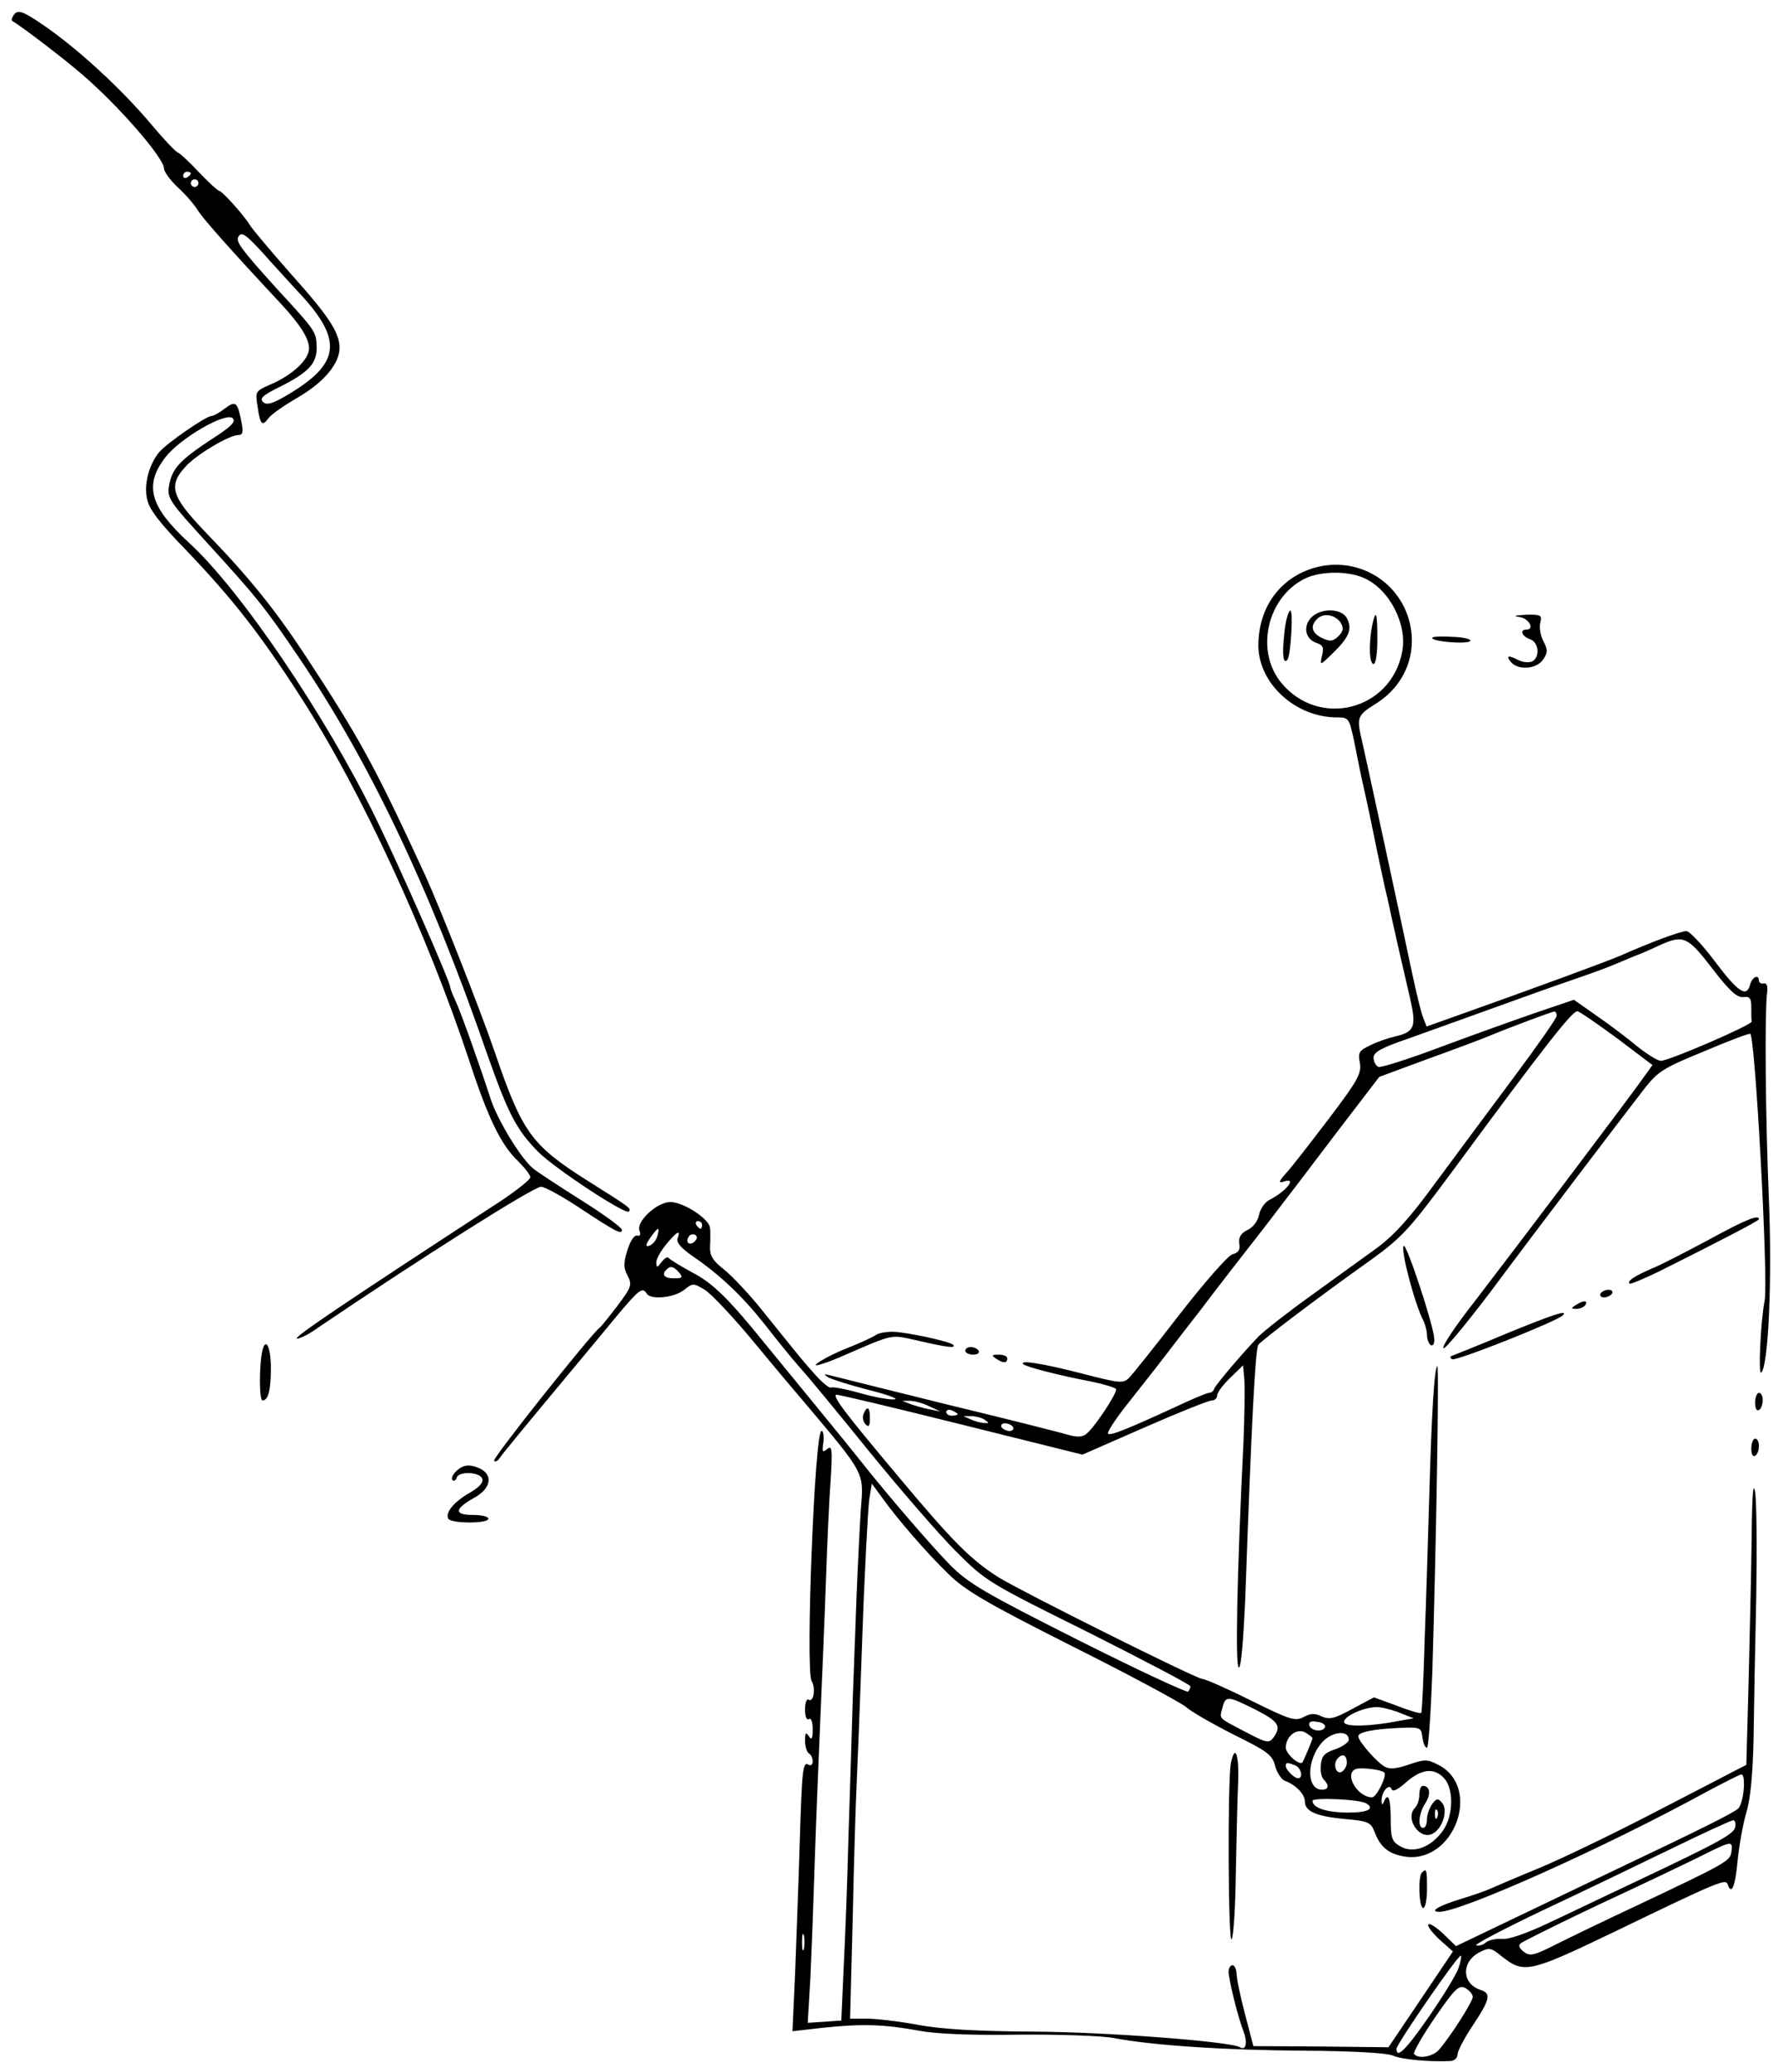 <?xml version="1.0" standalone="no"?>
<!DOCTYPE svg PUBLIC "-//W3C//DTD SVG 20010904//EN"
 "http://www.w3.org/TR/2001/REC-SVG-20010904/DTD/svg10.dtd">
<svg version="1.0" xmlns="http://www.w3.org/2000/svg"
 width="466pt" height="543pt" viewBox="0 0 466 543"
 preserveAspectRatio="xMidYMid meet">
<g transform="translate(0,543) scale(0.1,-0.1)"
fill="#000000" stroke="none">
<path d="M35 5389 c-4 -6 -5 -11 -4 -13 31 -19 138 -101 183 -140 96 -82 216
-220 216 -248 0 -8 16 -30 36 -49 20 -18 44 -46 53 -61 14 -22 80 -97 220
-247 49 -53 71 -89 71 -114 0 -29 -43 -70 -102 -95 -39 -17 -39 -18 -33 -57 7
-48 12 -53 28 -32 6 10 41 34 77 55 69 40 110 89 110 131 -1 41 -28 82 -130
196 -52 59 -99 115 -105 125 -14 24 -73 90 -81 90 -3 0 -27 22 -53 49 -25 27
-50 50 -56 52 -5 2 -35 33 -65 69 -82 98 -201 207 -292 268 -50 34 -63 38 -73
21z m465 -413 c0 -3 -4 -8 -10 -11 -5 -3 -10 -1 -10 4 0 6 5 11 10 11 6 0 10
-2 10 -4z m20 -26 c0 -5 -4 -10 -10 -10 -5 0 -10 5 -10 10 0 6 5 10 10 10 6 0
10 -4 10 -10z m169 -183 c20 -23 60 -66 88 -97 126 -132 118 -194 -34 -281
-32 -18 -45 -21 -54 -12 -9 9 1 18 42 38 78 39 99 62 99 104 -1 42 -1 42 -105
155 -93 103 -108 123 -100 136 8 14 20 5 64 -43z"/>
<path d="M590 4360 c-14 -11 -30 -20 -35 -20 -15 0 -117 -71 -137 -94 -27 -32
-41 -84 -33 -122 5 -27 30 -61 104 -137 123 -129 194 -220 302 -388 156 -243
328 -614 439 -949 49 -150 83 -220 127 -262 18 -18 33 -37 33 -43 0 -6 -35
-34 -77 -62 -428 -279 -544 -358 -535 -361 5 -1 30 10 53 27 264 179 567 371
587 371 10 0 55 -25 102 -56 95 -63 110 -70 110 -57 0 6 -48 41 -107 78 -60
38 -117 75 -127 84 -32 27 -94 129 -111 184 -27 83 -75 219 -91 254 -8 17 -14
33 -14 36 0 14 -130 310 -195 443 -131 268 -355 599 -490 722 -102 94 -118
150 -62 223 39 51 159 120 177 103 9 -9 -5 -23 -57 -56 -83 -55 -102 -76 -110
-121 -5 -33 0 -40 103 -153 126 -138 148 -165 236 -295 184 -271 343 -603 494
-1039 56 -159 77 -200 135 -259 43 -43 228 -165 237 -156 8 8 3 11 -113 84
-143 91 -167 125 -239 336 -39 113 -141 372 -181 460 -133 288 -170 356 -312
573 -83 126 -149 208 -265 328 -90 94 -98 122 -50 173 29 31 113 81 137 81 11
0 13 8 8 33 -10 53 -15 58 -43 37z"/>
<path d="M3415 3931 c-74 -34 -117 -106 -117 -193 1 -100 98 -188 206 -188 31
0 32 -2 45 -62 7 -35 16 -81 21 -103 5 -22 19 -85 30 -140 11 -55 25 -119 30
-142 6 -24 14 -62 19 -85 13 -58 27 -120 46 -201 18 -78 13 -91 -38 -103 -18
-4 -47 -14 -65 -23 -30 -14 -33 -19 -28 -46 5 -27 -4 -45 -80 -145 -48 -63
-98 -128 -113 -144 -19 -21 -21 -27 -8 -23 39 14 9 -25 -37 -48 -11 -6 -23
-23 -26 -38 -3 -16 -15 -33 -30 -40 -18 -9 -24 -19 -22 -36 3 -16 -2 -24 -18
-28 -11 -3 -72 -72 -138 -157 -64 -83 -124 -158 -133 -167 -15 -15 -25 -14
-125 12 -101 26 -164 36 -152 24 7 -7 96 -30 176 -45 34 -7 64 -16 67 -20 5
-8 -55 -99 -77 -117 -10 -9 -24 -10 -49 -3 -19 6 -162 42 -319 80 -157 39
-294 73 -305 76 -16 4 -17 3 -5 -5 8 -5 55 -20 105 -33 49 -12 81 -24 70 -25
-11 -2 -51 5 -90 16 -38 11 -73 17 -77 15 -4 -3 -22 12 -40 32 -35 39 -34 38
-133 161 -36 46 -84 97 -106 115 -32 25 -39 38 -38 62 1 17 1 39 0 48 -2 24
-70 68 -104 68 -35 0 -90 -51 -81 -75 4 -10 2 -15 -6 -13 -8 2 -18 -14 -26
-39 -10 -33 -10 -46 1 -66 12 -24 10 -30 -26 -78 -22 -29 -43 -55 -47 -58 -22
-16 -283 -344 -277 -349 3 -4 9 -1 13 5 8 12 73 91 183 223 39 47 96 115 127
153 57 68 66 75 77 57 10 -17 71 -11 97 9 24 19 25 19 55 1 17 -10 77 -74 133
-142 56 -68 112 -134 124 -148 166 -197 160 -186 152 -288 -3 -48 -8 -149 -11
-224 -3 -76 -7 -198 -10 -270 -2 -73 -7 -232 -11 -353 -3 -121 -9 -281 -13
-355 l-6 -135 -44 -3 -44 -3 7 118 c3 65 8 197 11 293 3 96 10 269 15 385 5
116 12 282 15 370 3 88 8 203 12 255 5 83 4 93 -9 83 -12 -11 -14 -8 -10 17 2
17 0 30 -5 30 -18 0 -42 -625 -26 -655 12 -20 5 -58 -8 -49 -5 3 -9 -9 -9 -26
0 -18 4 -29 10 -25 6 4 10 -7 10 -27 0 -25 -3 -29 -10 -18 -8 12 -10 9 -10
-12 0 -15 5 -30 10 -33 6 -3 10 -13 10 -21 0 -8 -5 -12 -10 -9 -16 10 -18 -8
-24 -205 -3 -102 -9 -254 -12 -339 l-7 -154 79 9 c101 11 162 9 249 -7 47 -9
135 -13 265 -11 108 1 220 -3 250 -9 100 -19 292 -32 500 -33 130 -1 215 -6
231 -13 23 -10 96 -17 152 -14 9 1 17 8 17 17 0 9 18 43 40 76 45 68 49 84 21
93 -50 16 -52 74 -3 99 25 13 30 12 57 -10 59 -47 72 -44 295 63 277 134 293
140 298 125 10 -30 20 -6 26 61 4 39 14 97 23 127 11 36 17 102 19 195 1 77 4
244 7 370 2 127 1 250 -3 275 -5 30 -8 -9 -9 -115 -1 -88 -5 -259 -8 -380 l-6
-220 -41 -21 c-22 -12 -120 -62 -216 -112 -97 -50 -225 -112 -285 -137 -61
-25 -119 -50 -130 -55 -11 -5 -45 -17 -75 -26 -59 -18 -86 -34 -57 -34 57 0
434 169 699 314 47 25 88 46 92 46 13 0 6 -78 -9 -90 -14 -12 -98 -54 -315
-157 -52 -25 -169 -81 -259 -124 l-165 -79 -33 32 c-18 17 -36 29 -39 25 -4
-4 9 -21 28 -39 l36 -32 -84 -125 -85 -126 -177 2 -177 1 -22 84 c-12 46 -22
93 -22 106 -1 12 -5 22 -11 22 -5 0 -10 -8 -10 -17 1 -24 25 -121 39 -156 11
-29 7 -52 -9 -42 -24 15 -350 40 -540 41 -150 1 -242 6 -305 18 -49 9 -110 16
-133 16 l-44 0 7 267 c3 148 8 302 10 343 2 41 9 217 15 390 6 173 15 335 18
359 l7 43 25 -34 c41 -58 121 -150 177 -204 43 -42 99 -75 325 -189 150 -75
283 -147 296 -158 13 -12 69 -44 124 -72 91 -45 103 -54 110 -83 5 -18 17 -36
26 -39 28 -10 52 -35 52 -54 0 -26 30 -39 106 -46 59 -5 67 -9 76 -32 15 -41
37 -59 78 -66 130 -22 206 180 90 240 -29 15 -36 15 -77 1 -31 -11 -51 -13
-63 -6 -21 11 -70 67 -70 80 0 11 40 19 110 22 53 2 55 1 58 -25 2 -15 7 -27
12 -27 4 0 10 89 14 198 11 366 18 807 13 802 -8 -7 -15 -127 -21 -340 -3
-102 -8 -270 -12 -375 -3 -104 -7 -191 -9 -194 -3 -2 -31 6 -64 19 l-60 22
-56 -30 c-48 -26 -60 -29 -81 -20 -18 9 -30 8 -48 -2 -22 -11 -35 -7 -138 44
-62 31 -119 56 -126 56 -16 0 -474 229 -534 266 -73 46 -120 93 -263 264 -141
168 -171 208 -164 215 2 2 148 -33 325 -77 l321 -80 162 71 c89 39 169 71 177
71 8 0 14 6 14 13 0 7 15 28 34 46 l34 33 3 -34 c2 -18 1 -94 -2 -168 -17
-345 -22 -590 -12 -590 6 0 12 74 17 188 16 453 26 646 34 658 8 11 155 123
296 223 80 58 100 80 204 220 249 338 322 431 336 431 5 0 51 -32 103 -70 l94
-71 -23 -32 c-31 -45 -345 -460 -445 -590 -47 -60 -83 -113 -80 -120 2 -6 57
60 123 147 131 176 342 453 403 532 36 46 50 55 155 98 63 27 119 48 123 47
13 -1 48 -646 38 -699 -11 -58 -17 -197 -9 -189 19 18 29 243 20 457 -9 215
-11 478 -5 535 3 20 0 29 -8 28 -7 -2 -13 2 -13 7 0 18 -18 10 -23 -10 -9 -35
-31 -21 -92 60 -33 44 -67 80 -75 80 -16 0 -100 -32 -170 -63 -31 -14 -238
-90 -438 -161 l-73 -26 -9 23 c-5 12 -18 65 -29 117 -27 129 -119 555 -131
607 -15 64 -13 68 36 99 85 53 116 151 79 242 -44 105 -165 151 -270 103z
m158 -15 c67 -28 116 -120 102 -194 -29 -154 -219 -202 -318 -80 -69 86 -34
228 68 274 39 17 107 18 148 0z m914 -1023 c45 -59 65 -77 81 -76 18 2 22 -2
22 -27 0 -17 0 -33 1 -37 1 -9 -217 -103 -238 -103 -8 0 -36 17 -62 38 -25 21
-73 57 -106 80 l-60 42 -100 -34 c-55 -19 -167 -59 -250 -90 -82 -31 -155 -54
-162 -52 -7 3 -13 14 -13 24 0 15 20 26 93 51 50 18 148 53 217 78 69 25 161
58 205 73 44 15 94 33 110 40 17 7 44 18 60 25 17 6 46 19 65 28 62 28 73 23
137 -60z m-407 -125 c0 -6 -51 -79 -113 -162 -62 -83 -154 -207 -205 -276 -67
-92 -108 -137 -154 -171 -35 -25 -112 -81 -173 -125 -60 -43 -121 -91 -135
-105 -42 -43 -115 -129 -118 -139 -2 -6 -8 -10 -13 -10 -5 0 -44 -16 -86 -36
-130 -60 -173 -77 -179 -71 -3 3 18 36 48 74 29 37 66 84 81 103 15 19 65 85
112 145 46 61 123 160 170 220 47 61 133 174 192 252 l108 141 130 48 c72 26
144 53 160 60 53 22 160 62 168 63 4 1 7 -4 7 -11z m-2240 -548 c0 -5 -2 -10
-4 -10 -3 0 -8 5 -11 10 -3 6 -1 10 4 10 6 0 11 -4 11 -10z m-117 -29 c-3 -11
-12 -22 -20 -25 -14 -6 -11 5 10 32 13 17 16 15 10 -7z m53 -6 c-4 -11 9 -26
41 -48 70 -48 128 -103 186 -176 28 -36 69 -87 91 -112 23 -25 106 -126 186
-225 80 -98 181 -215 225 -259 79 -79 84 -82 348 -213 147 -74 267 -137 267
-141 0 -4 -3 -11 -6 -14 -4 -3 -133 57 -288 135 -246 124 -287 148 -336 197
-50 51 -166 186 -230 267 -14 18 -70 87 -125 154 -55 67 -114 139 -131 160
-92 114 -136 158 -189 185 -31 17 -59 34 -62 38 -3 5 -11 0 -19 -10 -12 -16
-13 -16 -14 -1 0 9 12 30 26 47 28 34 39 40 30 16z m45 -8 c-13 -13 -26 -3
-16 12 3 6 11 8 17 5 6 -4 6 -10 -1 -17z m-41 -82 c11 -13 8 -15 -14 -15 -25
0 -33 10 -19 23 10 11 19 8 33 -8z m655 -350 l30 -14 -30 6 c-16 3 -39 10 -50
14 l-20 8 20 0 c11 0 34 -6 50 -14z m75 -21 c0 -2 -7 -4 -15 -4 -8 0 -15 4
-15 10 0 5 7 7 15 4 8 -4 15 -8 15 -10z m70 -14 c13 -9 13 -10 0 -9 -8 0 -24
4 -35 9 l-20 9 20 0 c11 0 27 -4 35 -9z m75 -20 c3 -5 -1 -10 -9 -10 -8 0 -18
5 -21 10 -3 6 1 10 9 10 8 0 18 -4 21 -10z m635 -740 c61 -31 69 -43 48 -73
-12 -16 -18 -15 -73 14 -74 39 -69 33 -61 64 8 32 14 31 86 -5z m385 -11 l30
-12 -40 -7 c-70 -14 -138 -16 -142 -4 -5 16 59 44 92 40 17 -2 44 -10 60 -17z
m-202 -34 c-4 -15 -36 -12 -41 3 -3 9 3 13 19 10 13 -1 23 -7 22 -13z m-33
-30 c0 -4 -22 -56 -26 -63 -7 -11 -44 22 -44 38 0 30 28 52 51 40 10 -6 19
-13 19 -15z m95 -4 c0 -7 -16 -18 -35 -25 -28 -9 -36 -17 -38 -40 -2 -16 1
-33 7 -39 15 -15 14 -27 -4 -27 -42 0 -41 79 1 125 26 28 69 32 69 6z m-5 -60
c0 -10 -7 -21 -15 -25 -15 -5 -22 24 -8 37 12 13 23 7 23 -12z m-136 -7 c16
-6 23 -34 8 -34 -10 0 -32 22 -32 32 0 10 3 10 24 2z m234 -19 c8 -8 -20 -65
-32 -65 -38 0 -74 61 -43 74 12 5 67 -1 75 -9z m157 -15 c26 -29 24 -99 -3
-137 -31 -44 -77 -61 -111 -42 -23 13 -26 21 -26 72 0 54 -7 72 -18 45 -4 -9
-6 -8 -6 2 -1 23 19 48 26 32 3 -9 15 -3 39 18 40 35 73 38 99 10z m-204 -66
c23 -14 4 -24 -47 -24 -56 0 -94 12 -94 31 0 9 124 4 141 -7z m967 -61 c-3
-19 -35 -37 -263 -145 -77 -36 -180 -86 -230 -109 -55 -26 -101 -42 -118 -40
-16 1 -35 -3 -42 -9 -8 -7 -19 -10 -26 -8 -6 2 74 44 177 93 104 49 256 122
338 162 82 40 154 73 159 73 4 0 7 -8 5 -17z m-10 -65 c-3 -25 -10 -29 -253
-144 -77 -36 -170 -81 -206 -99 -59 -30 -69 -32 -85 -20 -12 9 -15 17 -9 22 6
5 100 52 210 104 110 51 229 108 265 126 78 39 82 40 78 11z m-2431 -255 c-3
-10 -5 -2 -5 17 0 19 2 27 5 18 2 -10 2 -26 0 -35z m1715 -52 c-6 -17 -41 -74
-77 -126 -61 -88 -85 -111 -85 -84 0 12 163 249 169 244 2 -2 -1 -18 -7 -34z
m38 -74 c0 -12 -57 -102 -88 -138 -16 -19 -57 -26 -66 -11 -2 4 22 47 55 95
53 77 63 86 80 77 10 -6 19 -16 19 -23z"/>
<path d="M3366 3769 c-6 -54 -3 -81 8 -68 9 10 16 129 8 129 -5 0 -13 -27 -16
-61z"/>
<path d="M3436 3811 c-22 -24 -14 -57 15 -66 17 -6 19 -12 14 -33 -6 -27 -6
-27 29 7 42 41 51 63 36 91 -14 27 -70 27 -94 1z m78 -13 c8 -14 7 -22 -6 -35
-14 -14 -22 -15 -43 -5 -27 13 -32 31 -13 50 17 17 48 11 62 -10z"/>
<path d="M3596 3789 c-9 -48 -7 -99 4 -99 6 0 10 28 10 65 0 71 -4 82 -14 34z"/>
<path d="M3720 727 c0 -13 -5 -28 -11 -34 -29 -29 14 -89 48 -67 25 15 38 61
23 79 -11 13 -14 13 -26 -2 -7 -10 -14 -28 -14 -40 0 -13 -4 -23 -10 -23 -15
0 -12 38 6 65 15 24 12 45 -7 45 -5 0 -9 -10 -9 -23z m47 -59 c-3 -8 -6 -5 -6
6 -1 11 2 17 5 13 3 -3 4 -12 1 -19z"/>
<path d="M3983 3813 c25 -4 40 -33 17 -33 -18 0 -11 -18 10 -25 24 -8 27 -50
4 -59 -8 -3 -24 -1 -34 4 -27 14 -34 12 -20 -5 19 -22 66 -19 84 6 13 19 13
26 1 49 -8 15 -11 37 -8 48 5 20 2 22 -38 21 -30 -2 -35 -3 -16 -6z"/>
<path d="M3754 3759 c-6 -10 90 -18 99 -9 5 4 -14 10 -43 11 -29 2 -54 1 -56
-2z"/>
<path d="M4480 2182 c-58 -31 -125 -66 -150 -76 -48 -21 -66 -33 -59 -40 2 -2
38 13 79 33 164 82 260 132 260 136 0 13 -35 -1 -130 -53z"/>
<path d="M3679 2165 c-9 -9 29 -153 52 -197 5 -10 9 -27 9 -37 0 -11 5 -23 10
-26 6 -3 10 4 9 17 -1 33 -73 251 -80 243z"/>
<path d="M4195 2040 c-3 -5 1 -10 9 -10 8 0 18 5 21 10 3 6 -1 10 -9 10 -8 0
-18 -4 -21 -10z"/>
<path d="M4130 2010 c-13 -8 -13 -10 2 -10 9 0 20 5 23 10 8 13 -5 13 -25 0z"/>
<path d="M3945 1934 c-71 -30 -134 -55 -140 -57 -5 -2 -5 -6 1 -9 9 -6 274 99
290 115 16 16 -27 2 -151 -49z"/>
<path d="M2295 1931 c-6 -4 -37 -19 -70 -32 -58 -22 -117 -59 -70 -43 11 3 34
12 50 19 143 62 127 58 204 41 74 -17 98 -20 89 -10 -10 9 -121 33 -158 34
-20 0 -40 -4 -45 -9z"/>
<path d="M688 1892 c-9 -36 -9 -132 0 -132 15 0 22 27 22 85 0 53 -13 82 -22
47z"/>
<path d="M2530 1890 c0 -5 9 -10 21 -10 11 0 17 5 14 10 -3 6 -13 10 -21 10
-8 0 -14 -4 -14 -10z"/>
<path d="M2610 1870 c19 -13 30 -13 30 0 0 6 -10 10 -22 10 -19 0 -20 -2 -8
-10z"/>
<path d="M4600 1754 c0 -14 4 -23 10 -19 6 3 10 15 10 26 0 10 -4 19 -10 19
-5 0 -10 -12 -10 -26z"/>
<path d="M2263 1724 c-3 -8 -1 -20 6 -27 8 -8 11 -4 11 16 0 30 -7 35 -17 11z"/>
<path d="M4590 1634 c0 -14 4 -23 10 -19 6 3 10 15 10 26 0 10 -4 19 -10 19
-5 0 -10 -12 -10 -26z"/>
<path d="M1195 1574 c-9 -9 -13 -19 -9 -23 4 -3 9 0 11 7 6 17 60 15 67 -3 3
-10 -7 -22 -33 -37 -42 -24 -65 -53 -56 -68 8 -13 105 -13 105 0 0 6 -18 10
-41 10 -50 0 -48 16 4 45 42 23 50 57 18 75 -28 14 -47 13 -66 -6z"/>
<path d="M3226 809 c-9 -47 -7 -476 2 -461 5 7 10 86 11 175 2 89 4 195 6 234
3 75 -8 106 -19 52z"/>
<path d="M3727 523 c-11 -10 -8 -93 3 -93 6 0 10 23 10 50 0 51 -1 55 -13 43z"/>
</g>
</svg>
